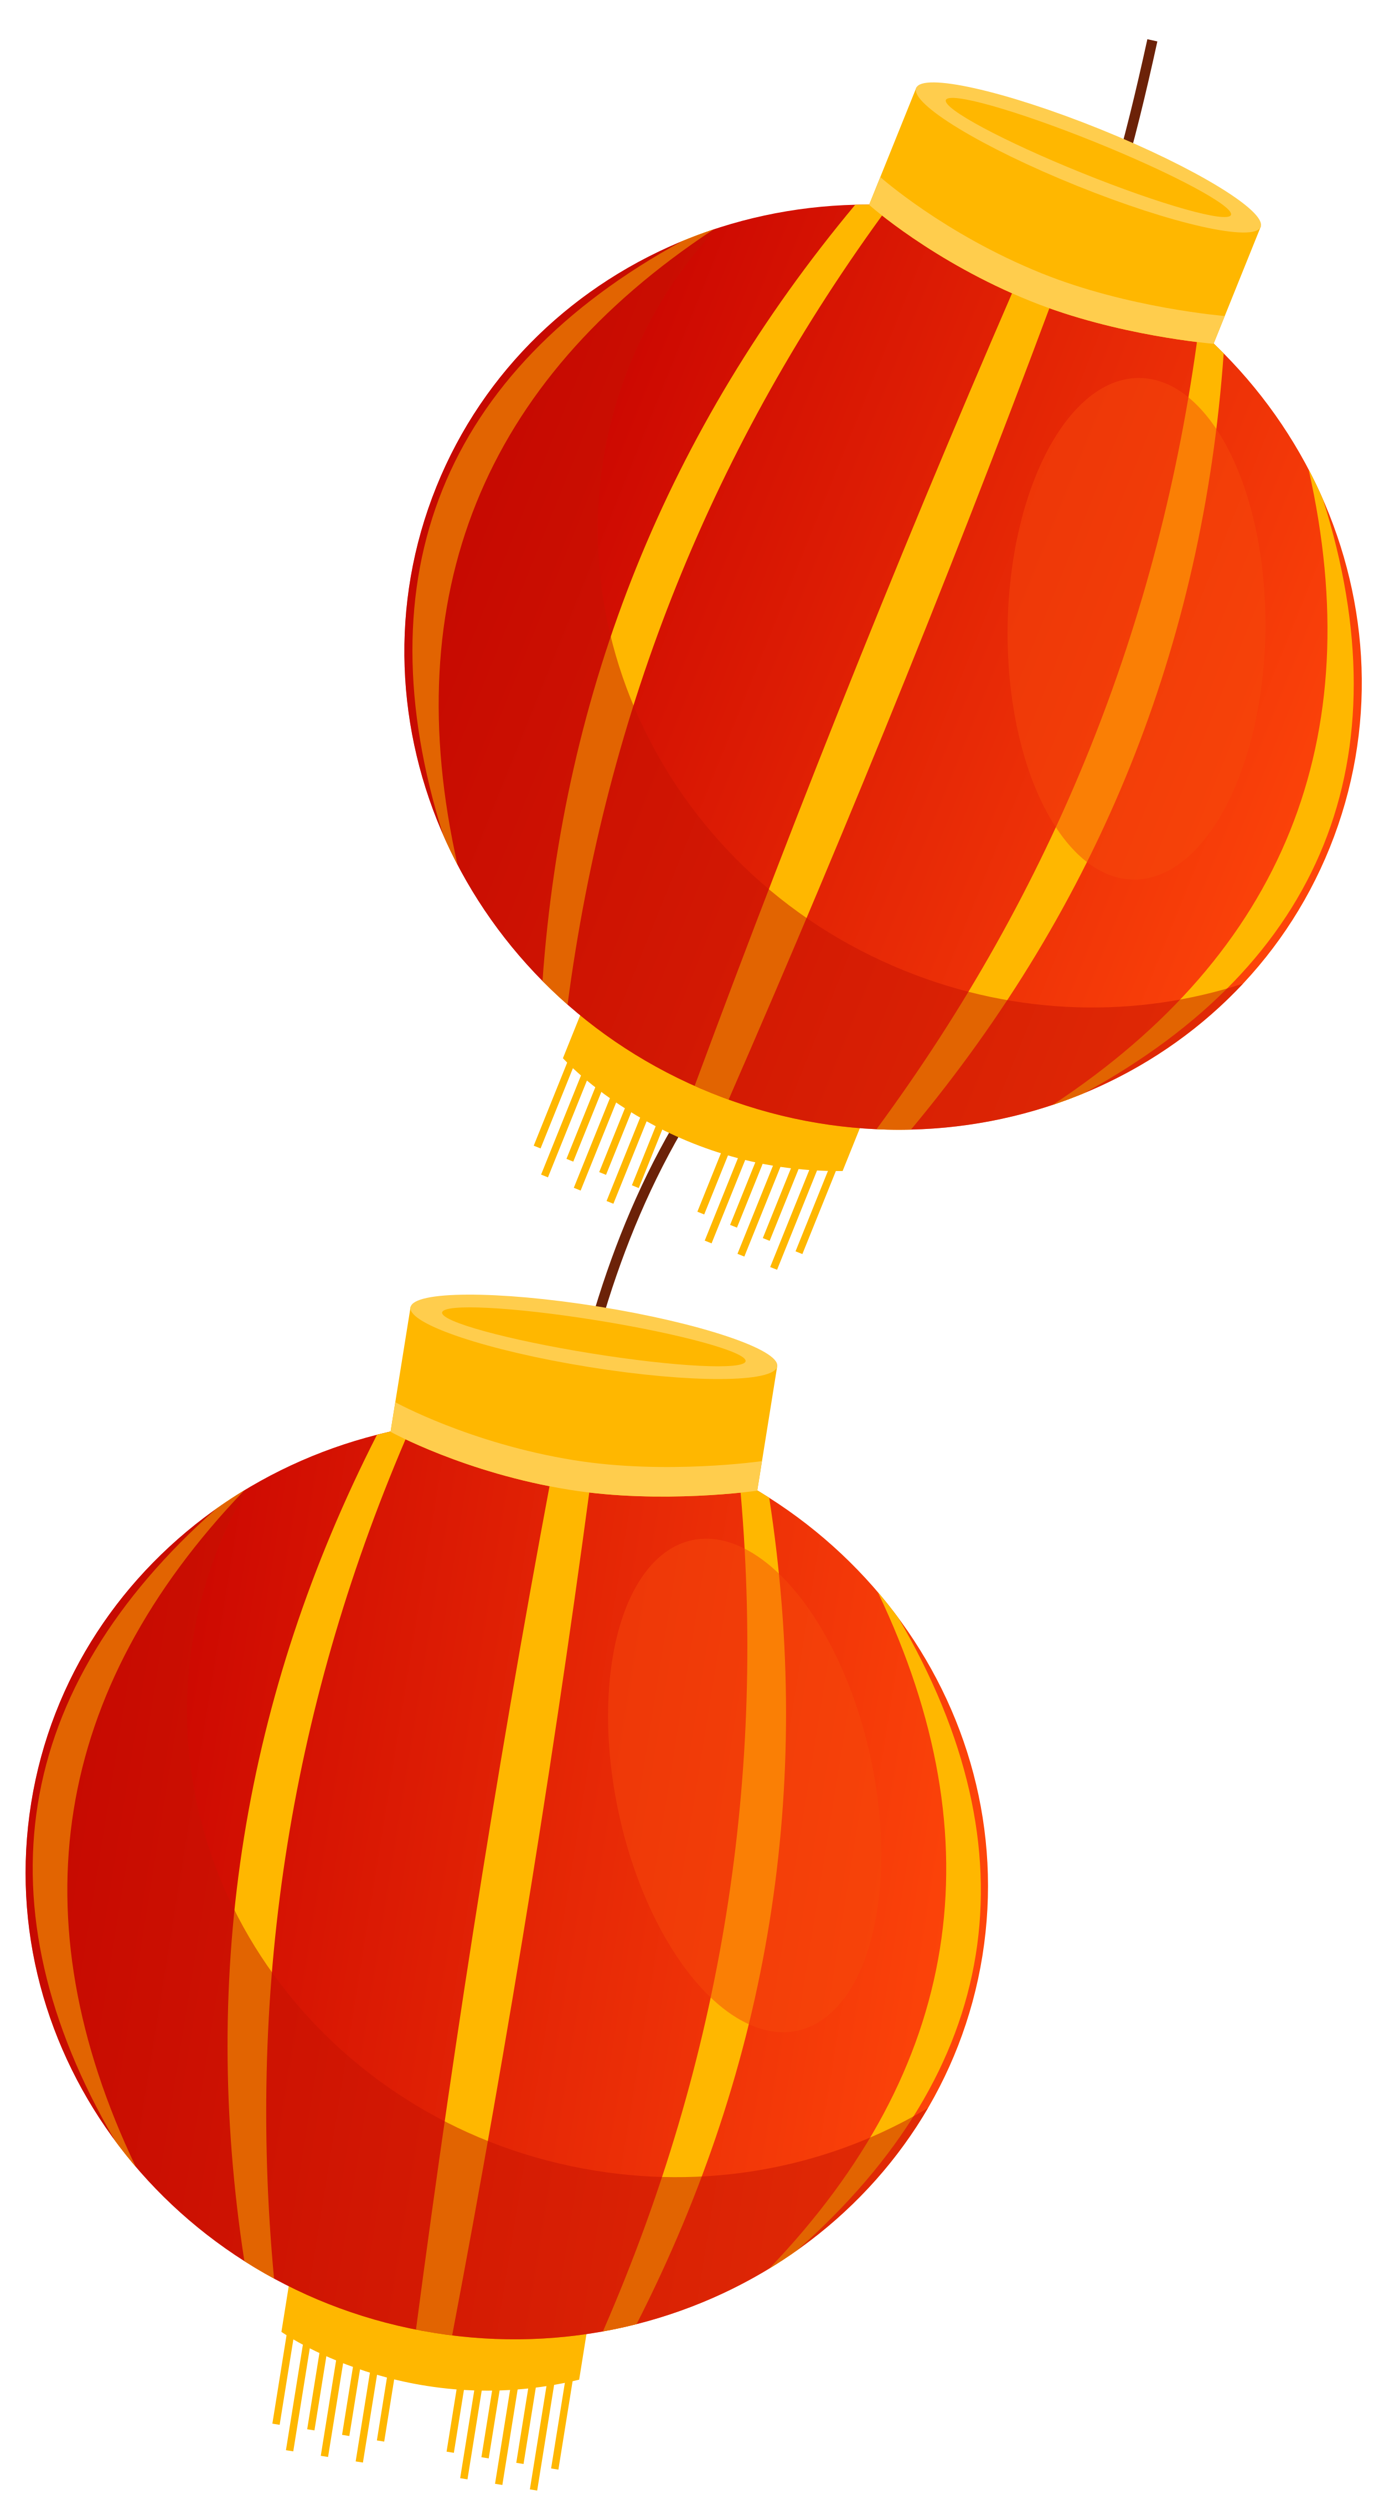<?xml version="1.0" encoding="iso-8859-1"?>
<!-- Generator: Adobe Illustrator 16.0.0, SVG Export Plug-In . SVG Version: 6.00 Build 0)  -->
<!DOCTYPE svg PUBLIC "-//W3C//DTD SVG 1.1//EN" "http://www.w3.org/Graphics/SVG/1.1/DTD/svg11.dtd">
<svg version="1.1" id="Main_1" xmlns="http://www.w3.org/2000/svg" xmlns:xlink="http://www.w3.org/1999/xlink" x="0px" y="0px"
	 width="122px" height="220.25px" viewBox="0 0 122 220.25" style="enable-background:new 0 0 122 220.25;" xml:space="preserve">
<g>
	<g>
		<path style="fill:none;stroke:#6C2208;stroke-width:0.903;stroke-miterlimit:10;" d="M49.249,132.203
			c1.697-11.787,4.918-24.065,11.671-34.785"/>
		<path style="fill:none;stroke:#6C2208;stroke-width:0.903;stroke-miterlimit:10;" d="M93.543,28.457
			c3.861-7.254,6.049-15.874,8.038-24.905"/>
	</g>
	<g>
		<path style="fill:#FFB700;" d="M51.624,93.729l-3.927,9.745l0.605,0.245l3.866-9.593C51.95,93.97,51.769,93.835,51.624,93.729z"/>
		<path style="fill:#FFB700;" d="M52.958,94.587l-3.025,7.503l0.601,0.242l2.985-7.405C53.319,94.809,53.131,94.691,52.958,94.587z"
			/>
		<path style="fill:#FFB700;" d="M50.183,93.148l-3.135,7.779l0.603,0.244l3.087-7.655C50.515,93.371,50.331,93.248,50.183,93.148z"
			/>
		<path style="fill:#FFB700;" d="M54.257,95.519l-3.677,9.119l0.603,0.244l3.638-9.018C54.624,95.745,54.437,95.629,54.257,95.519z"
			/>
		<path style="fill:#FFB700;" d="M55.679,96.156l-2.86,7.099l0.602,0.244l2.835-7.033C56.054,96.362,55.864,96.257,55.679,96.156z"
			/>
		<path style="fill:#FFB700;" d="M56.978,97.094l-3.509,8.707l0.601,0.242l3.486-8.642C57.357,97.297,57.165,97.195,56.978,97.094z"
			/>
		<path style="fill:#FFB700;" d="M58.458,97.576l-2.756,6.84l0.604,0.245l2.741-6.805C58.849,97.763,58.652,97.67,58.458,97.576z"/>
		<path style="fill:#FFB700;" d="M64.191,100l-2.718,6.744l0.602,0.243l2.726-6.766C64.597,100.148,64.394,100.075,64.191,100z"/>
		<path style="fill:#FFB700;" d="M65.557,100.766l-3.435,8.524l0.604,0.243l3.456-8.57
			C65.974,100.898,65.766,100.833,65.557,100.766z"/>
		<path style="fill:#FFB700;" d="M67.141,101.001l-2.783,6.905l0.605,0.242l2.802-6.956
			C67.556,101.128,67.349,101.066,67.141,101.001z"/>
		<path style="fill:#FFB700;" d="M68.562,101.637l-3.554,8.816l0.605,0.244l3.587-8.904
			C68.984,101.743,68.774,101.691,68.562,101.637z"/>
		<path style="fill:#FFB700;" d="M70.151,101.857l-2.908,7.21l0.602,0.245l2.942-7.296
			C70.573,101.965,70.361,101.912,70.151,101.857z"/>
		<path style="fill:#FFB700;" d="M71.642,102.316l-3.75,9.301l0.607,0.242l3.794-9.42C72.074,102.4,71.855,102.36,71.642,102.316z"
			/>
		<path style="fill:#FFB700;" d="M73.222,102.56l-3.095,7.674l0.603,0.242l3.144-7.793C73.656,102.645,73.437,102.605,73.222,102.56
			z"/>
		<path style="fill:#FFB700;" d="M74.277,103.159c-15.624,0.181-24.655-9.939-24.655-9.939l2.949-7.319l24.654,9.94L74.277,103.159z
			"/>
		
			<linearGradient id="SVGID_1_" gradientUnits="userSpaceOnUse" x1="5786.327" y1="56.672" x2="5871.251" y2="56.672" gradientTransform="matrix(-0.927 -0.374 -0.374 0.927 5505.235 2185.597)">
			<stop  offset="0" style="stop-color:#FF470A"/>
			<stop  offset="1" style="stop-color:#C70100"/>
		</linearGradient>
		<path style="fill:url(#SVGID_1_);" d="M92.969,21.257c21.753,8.768,32.612,32.674,24.259,53.394
			c-8.352,20.72-32.757,30.41-54.509,21.643c-21.751-8.771-32.611-32.678-24.258-53.397C46.813,22.175,71.22,12.484,92.969,21.257z"
			/>
		<g>
			<g>
				<path style="fill:#FFB700;" d="M92.789,97.336c1.119-0.375,1.671-0.58,2.758-1.03c21.033-11.461,28.288-29.449,21.081-52.295
					c-0.472-1.078-0.726-1.609-1.272-2.653C120.709,65.119,113.124,83.933,92.789,97.336z"/>
				<path style="fill:#FFB700;" d="M77.263,99.477c1.22,0.058,1.828,0.062,3.036,0.035c16.562-19.851,25.735-42.628,27.569-68.382
					c-0.852-0.861-1.296-1.277-2.211-2.081C102.241,54.996,92.813,78.397,77.263,99.477z"/>
				<path style="fill:#FFB700;" d="M61.233,95.659c1.176,0.521,1.786,0.769,2.996,1.208c10.776-24.691,20.915-49.703,30.229-74.979
					c-1.176-0.524-1.789-0.772-3-1.208C80.634,45.347,70.595,70.398,61.233,95.659z"/>
				<path style="fill:#FFB700;" d="M47.821,86.417c0.852,0.86,1.294,1.278,2.21,2.083c3.417-25.974,12.857-49.367,28.394-70.431
					c-1.218-0.053-1.828-0.062-3.036-0.032C58.85,37.859,49.658,60.634,47.821,86.417z"/>
				<path style="fill:#FFB700;" d="M39.059,73.535c0.472,1.076,0.729,1.606,1.274,2.655c-5.355-23.76,2.23-42.578,22.566-55.977
					c-1.116,0.369-1.672,0.578-2.757,1.025C39.107,32.699,31.854,50.688,39.059,73.535z"/>
			</g>
		</g>
		<path style="fill:#FFB700;" d="M80.788,7.69l-4.177,10.356c0,0,5.612,5.009,14.231,8.481c7.613,3.071,16.133,3.761,16.133,3.761
			l4.175-10.356L80.788,7.69z"/>
		<path style="fill:#FFCD4D;" d="M107.964,27.839l-0.988,2.449c0,0-8.52-0.689-16.133-3.761c-8.62-3.472-14.231-8.481-14.231-8.481
			l0.987-2.446c0,0,5.612,5.007,14.232,8.481C99.44,27.149,107.964,27.839,107.964,27.839z"/>
		<path style="fill:#FFCD4D;" d="M80.763,7.75c-0.556,1.382,5.789,5.243,14.174,8.62c8.383,3.383,15.633,5.003,16.191,3.621
			c0.555-1.38-5.79-5.24-14.174-8.621C88.567,7.992,81.319,6.371,80.763,7.75z"/>
		<path style="fill:#FFB700;" d="M83.379,8.807c-0.304,0.756,5.073,3.634,12.014,6.434c6.941,2.799,12.813,4.452,13.117,3.696
			c0.304-0.756-5.072-3.635-12.012-6.434C89.555,9.706,83.683,8.048,83.379,8.807z"/>
		<path style="opacity:0.5;fill:#C61203;enable-background:new    ;" d="M63.159,20.128c-3.195,3.415-5.816,7.441-7.652,12
			c-8.353,20.724,2.51,44.629,24.257,53.397c9.981,4.026,20.52,4.158,29.813,1.124c-11.322,12.091-29.895,16.481-46.858,9.644
			c-21.751-8.771-32.611-32.678-24.258-53.397C42.982,31.686,52.202,23.706,63.159,20.128z"/>
		<path style="opacity:0.5;fill:#F7490B;enable-background:new    ;" d="M88.821,55.247c-0.155,12.201,4.807,22.156,11.082,22.236
			c6.273,0.08,11.489-9.742,11.644-21.948c0.158-12.201-4.804-22.156-11.081-22.236C94.191,33.219,88.979,43.044,88.821,55.247z"/>
	</g>
	<g>
		<path style="fill:#FFB700;" d="M26.872,205.473l-1.666,10.373l0.645,0.104l1.638-10.212
			C27.243,205.637,27.037,205.545,26.872,205.473z"/>
		<path style="fill:#FFB700;" d="M28.362,206.014l-1.283,7.987l0.64,0.103l1.266-7.883
			C28.765,206.148,28.555,206.076,28.362,206.014z"/>
		<path style="fill:#FFB700;" d="M25.337,205.227l-1.328,8.282l0.642,0.103l1.309-8.148
			C25.711,205.369,25.504,205.291,25.337,205.227z"/>
		<path style="fill:#FFB700;" d="M29.837,206.633l-1.56,9.709l0.642,0.103l1.543-9.601C30.245,206.771,30.037,206.7,29.837,206.633z
			"/>
		<path style="fill:#FFB700;" d="M31.365,206.938l-1.212,7.557l0.64,0.105l1.204-7.488
			C31.776,207.057,31.567,206.996,31.365,206.938z"/>
		<path style="fill:#FFB700;" d="M32.841,207.564l-1.489,9.27l0.64,0.103l1.48-9.2C33.255,207.678,33.045,207.621,32.841,207.564z"
			/>
		<path style="fill:#FFB700;" d="M34.39,207.707l-1.168,7.279l0.645,0.105l1.162-7.244C34.813,207.801,34.6,207.755,34.39,207.707z"
			/>
		<path style="fill:#FFB700;" d="M40.519,208.795l-1.153,7.18l0.642,0.104l1.154-7.203
			C40.948,208.852,40.733,208.824,40.519,208.795z"/>
		<path style="fill:#FFB700;" d="M42.021,209.239l-1.457,9.074l0.644,0.104l1.465-9.124
			C42.456,209.275,42.238,209.26,42.021,209.239z"/>
		<path style="fill:#FFB700;" d="M43.616,209.117l-1.18,7.35l0.645,0.102l1.188-7.403C44.049,209.149,43.834,209.135,43.616,209.117
			z"/>
		<path style="fill:#FFB700;" d="M45.143,209.422l-1.506,9.386l0.645,0.104l1.519-9.479
			C45.577,209.43,45.361,209.426,45.143,209.422z"/>
		<path style="fill:#FFB700;" d="M46.742,209.283l-1.233,7.677l0.641,0.104l1.248-7.768
			C47.178,209.295,46.959,209.29,46.742,209.283z"/>
		<path style="fill:#FFB700;" d="M48.299,209.4l-1.59,9.9l0.644,0.101l1.608-10.026C48.737,209.385,48.516,209.395,48.299,209.4z"/>
		<path style="fill:#FFB700;" d="M49.893,209.285l-1.313,8.17l0.642,0.104l1.334-8.298
			C50.333,209.272,50.112,209.283,49.893,209.285z"/>
		<path style="fill:#FFB700;" d="M51.053,209.636c-15.192,3.647-26.246-4.214-26.246-4.214l1.249-7.791l26.246,4.215L51.053,209.636
			z"/>
		
			<linearGradient id="SVGID_2_" gradientUnits="userSpaceOnUse" x1="5796.214" y1="169.476" x2="5881.144" y2="169.476" gradientTransform="matrix(-0.987 -0.159 -0.159 0.987 5836.08 924.26)">
			<stop  offset="0" style="stop-color:#FF470A"/>
			<stop  offset="1" style="stop-color:#C70100"/>
		</linearGradient>
		<path style="fill:url(#SVGID_2_);" d="M51.088,125.628c23.159,3.718,39.055,24.616,35.512,46.673
			c-3.541,22.057-25.185,36.926-48.34,33.208c-23.155-3.721-39.053-24.618-35.511-46.677
			C6.289,136.775,27.934,121.905,51.088,125.628z"/>
		<g>
			<g>
				<path style="fill:#FFB700;" d="M67.811,199.846c1.007-0.613,1.5-0.936,2.46-1.615c17.962-15.848,21.04-34.996,8.939-55.672
					c-0.699-0.945-1.066-1.407-1.831-2.303C87.878,162.232,84.66,182.262,67.811,199.846z"/>
				<path style="fill:#FFB700;" d="M53.147,205.383c1.202-0.215,1.795-0.346,2.967-0.641c11.74-23.033,15.625-47.279,11.693-72.797
					c-1.021-0.652-1.546-0.957-2.618-1.538C67.624,156.465,63.628,181.376,53.147,205.383z"/>
				<path style="fill:#FFB700;" d="M36.669,205.221c1.263,0.248,1.912,0.354,3.19,0.512c5.023-26.467,9.353-53.107,12.82-79.82
					c-1.263-0.25-1.917-0.356-3.192-0.511C44.412,151.855,40.188,178.512,36.669,205.221z"/>
				<path style="fill:#FFB700;" d="M21.54,199.188c1.021,0.65,1.547,0.96,2.617,1.541c-2.438-26.084,1.571-50.99,12.042-74.979
					c-1.199,0.218-1.796,0.345-2.967,0.644C21.51,149.394,17.605,173.641,21.54,199.188z"/>
				<path style="fill:#FFB700;" d="M10.135,188.573c0.7,0.944,1.067,1.405,1.833,2.306c-10.5-21.977-7.283-42.01,9.57-59.59
					c-1.008,0.607-1.503,0.935-2.462,1.611C1.113,148.748-1.963,167.897,10.135,188.573z"/>
			</g>
		</g>
		<path style="fill:#FFB700;" d="M36.197,115.105l-1.771,11.025c0,0,6.583,3.638,15.759,5.107
			c8.106,1.305,16.566,0.084,16.566,0.084l1.77-11.025L36.197,115.105z"/>
		<path style="fill:#FFCD4D;" d="M67.17,128.715l-0.419,2.607c0,0-8.46,1.221-16.566-0.084c-9.176-1.47-15.759-5.107-15.759-5.107
			l0.42-2.604c0,0,6.583,3.635,15.759,5.108C58.707,129.938,67.17,128.715,67.17,128.715z"/>
		<path style="fill:#FFCD4D;" d="M36.187,115.17c-0.234,1.47,6.808,3.826,15.735,5.256c8.926,1.437,16.354,1.407,16.591-0.065
			c0.234-1.469-6.809-3.824-15.735-5.258C43.851,113.671,36.423,113.701,36.187,115.17z"/>
		<path style="fill:#FFB700;" d="M38.972,115.62c-0.129,0.803,5.753,2.417,13.144,3.605c7.389,1.187,13.481,1.494,13.609,0.69
			c0.129-0.805-5.752-2.418-13.14-3.606C45.194,115.125,39.1,114.812,38.972,115.62z"/>
		<path style="opacity:0.5;fill:#C61203;enable-background:new    ;" d="M21.771,131.148c-2.355,4.039-4.017,8.548-4.795,13.4
			c-3.542,22.063,12.359,42.957,35.51,46.676c10.627,1.709,20.931-0.504,29.319-5.525c-8.354,14.303-25.488,22.709-43.546,19.81
			c-23.155-3.721-39.053-24.618-35.511-46.677C4.667,146.898,11.883,137.07,21.771,131.148z"/>
		
			<ellipse transform="matrix(-0.978 0.21 -0.21 -0.978 162.937 297.336)" style="opacity:0.5;fill:#F7490B;enable-background:new    ;" cx="65.704" cy="157.307" rx="11.364" ry="22.094"/>
	</g>
</g>
</svg>
